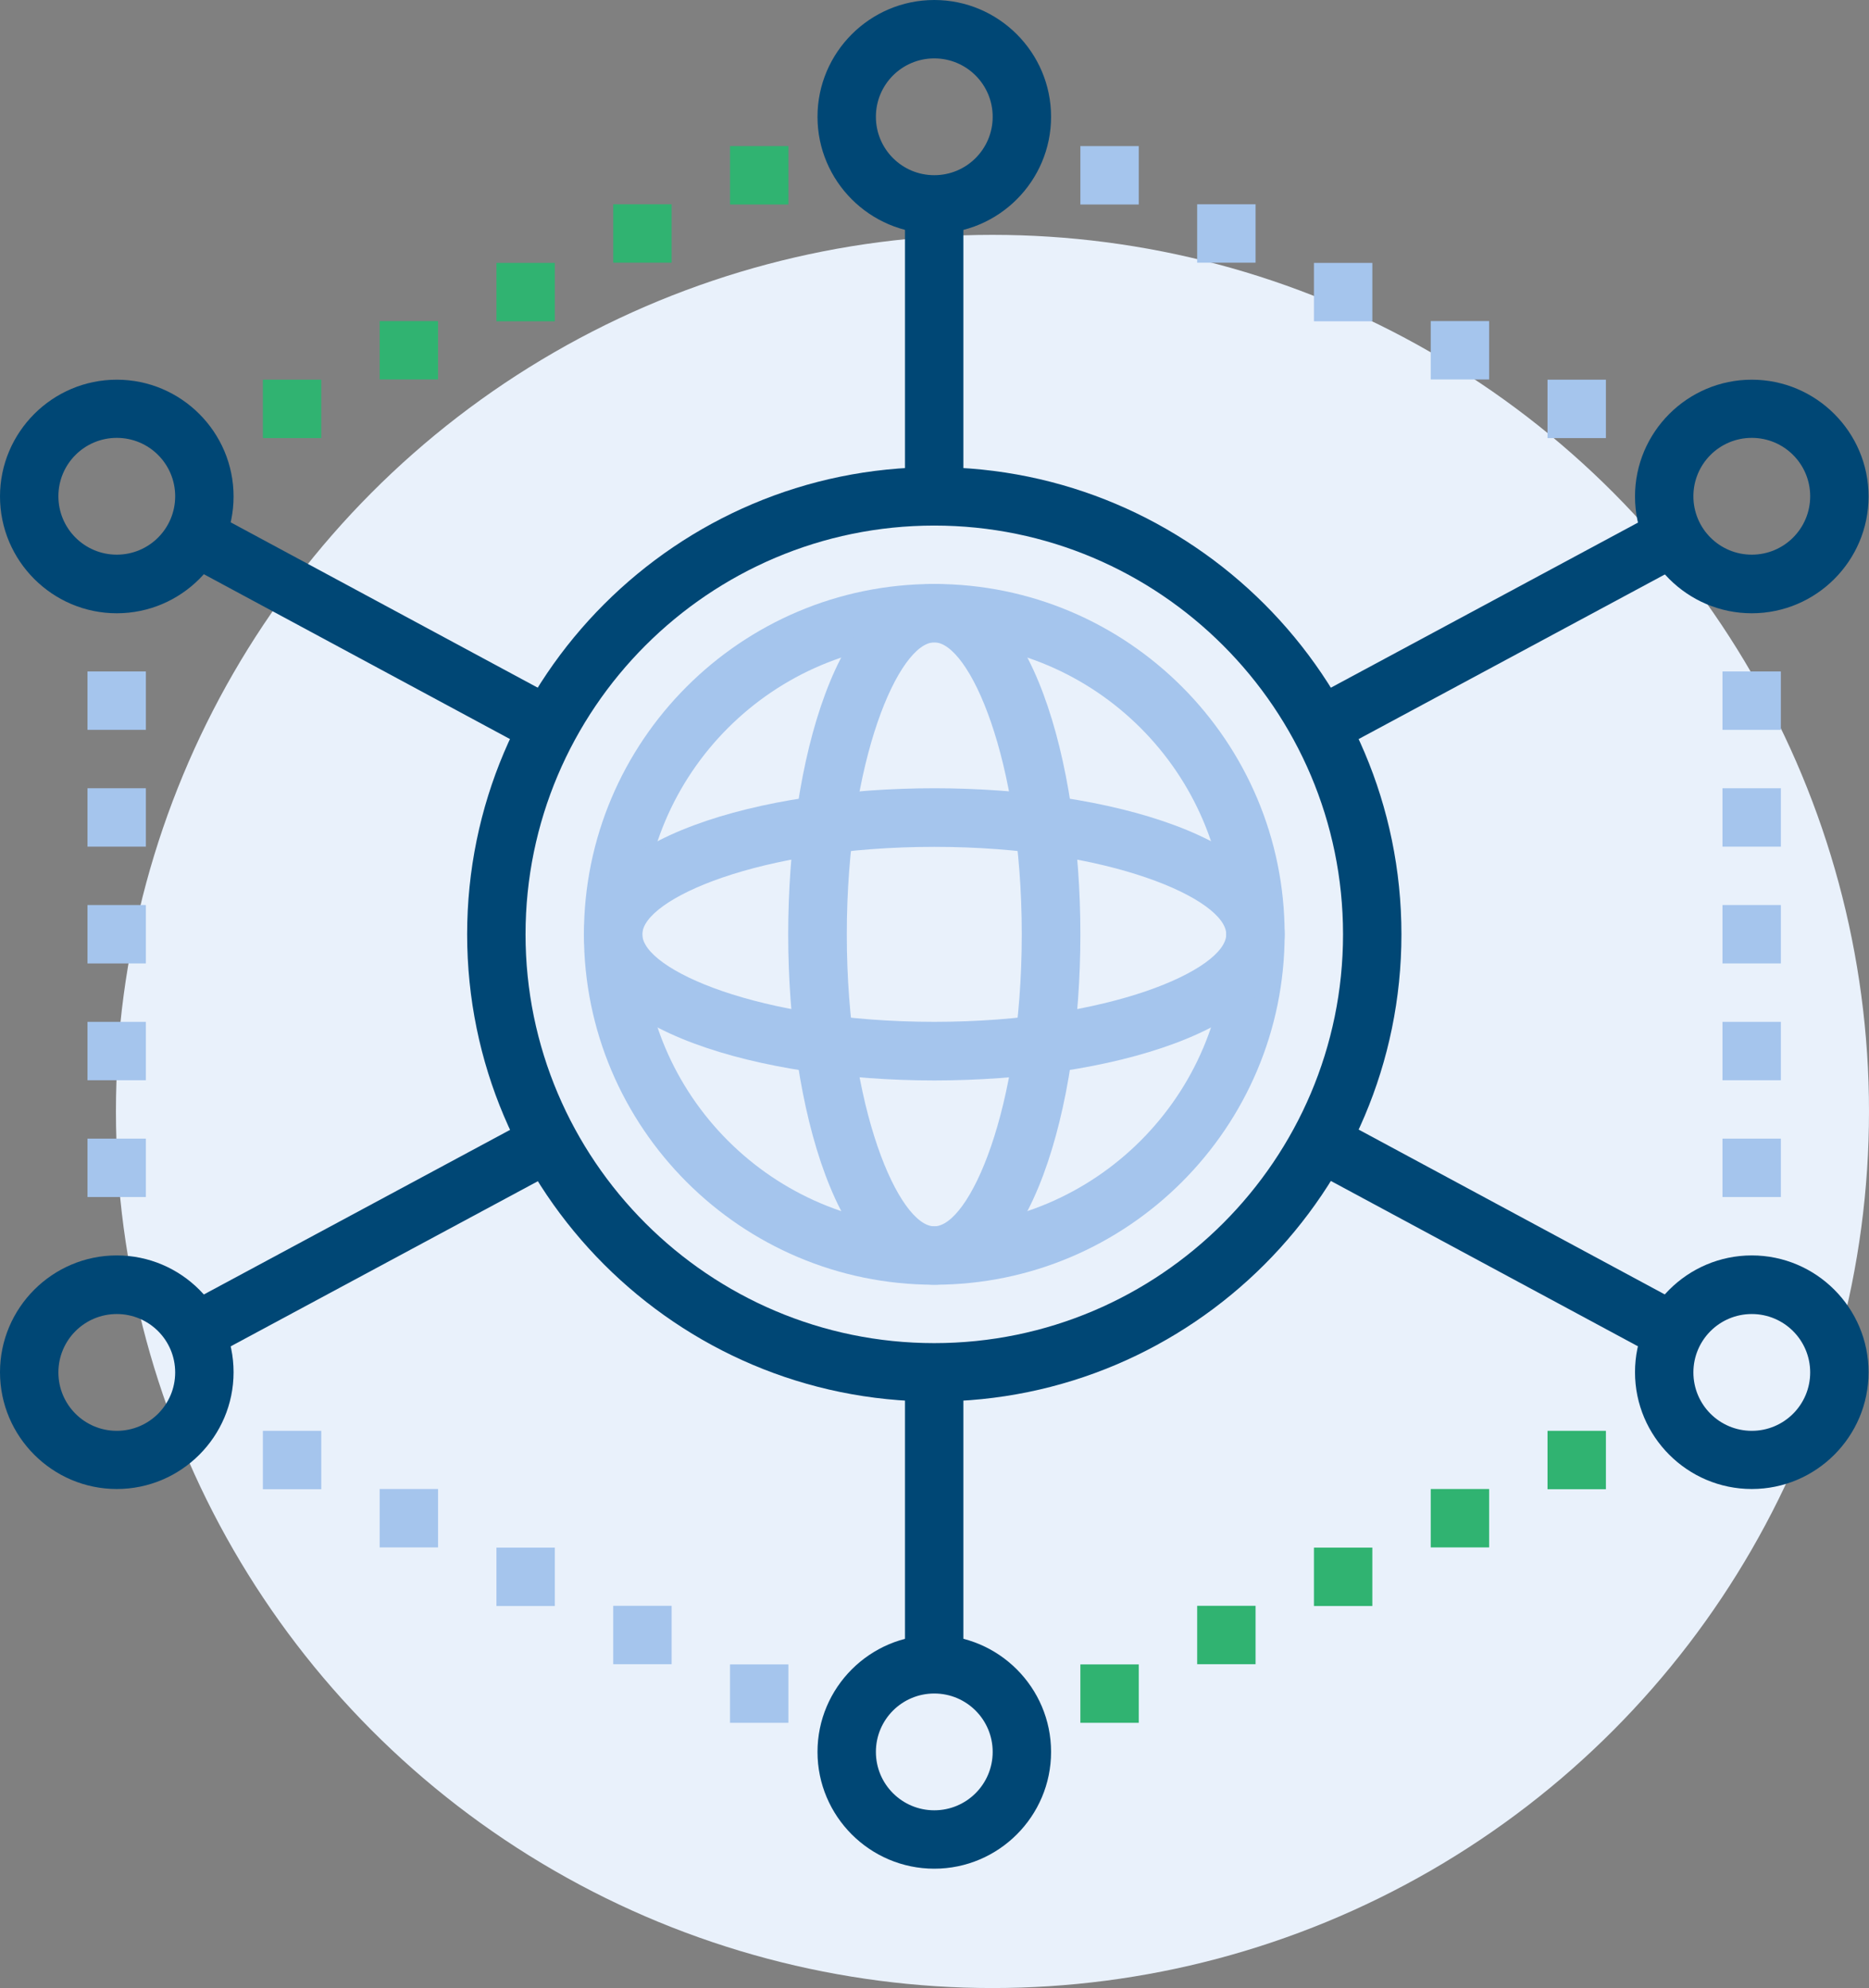 <?xml version="1.0" encoding="UTF-8"?><svg id="b" xmlns="http://www.w3.org/2000/svg" viewBox="0 0 88.02 93.62"><rect x="0" y="0" width="88.02" height="93.62" fill="#808080" stroke="none"/><g id="c"><circle cx="46.74" cy="52.34" r="41.28" style="fill:#e9f1fb;"/><path d="M44,11c-3.03,0-5.5-2.47-5.5-5.5s2.47-5.5,5.5-5.5,5.5,2.47,5.5,5.5-2.47,5.5-5.5,5.5ZM44,2.75c-1.52,0-2.75,1.23-2.75,2.75s1.23,2.75,2.75,2.75,2.75-1.23,2.75-2.75-1.23-2.75-2.75-2.75Z" style="fill:#004775;"/><path d="M44,88c-3.03,0-5.5-2.47-5.5-5.5s2.47-5.5,5.5-5.5,5.5,2.47,5.5,5.5-2.47,5.5-5.5,5.5ZM44,79.75c-1.52,0-2.75,1.23-2.75,2.75s1.23,2.75,2.75,2.75,2.75-1.23,2.75-2.75-1.23-2.75-2.75-2.75Z" style="fill:#004775;"/><path d="M5.5,28.88c-3.03,0-5.5-2.47-5.5-5.5s2.47-5.5,5.5-5.5,5.5,2.47,5.5,5.5-2.47,5.5-5.5,5.5ZM5.5,20.62c-1.52,0-2.75,1.23-2.75,2.75s1.23,2.75,2.75,2.75,2.75-1.23,2.75-2.75-1.23-2.75-2.75-2.75Z" style="fill:#004775;"/><path d="M5.5,70.12c-3.03,0-5.5-2.47-5.5-5.5s2.47-5.5,5.5-5.5,5.5,2.47,5.5,5.5-2.47,5.5-5.5,5.5ZM5.5,61.88c-1.52,0-2.75,1.23-2.75,2.75s1.23,2.75,2.75,2.75,2.75-1.23,2.75-2.75-1.23-2.75-2.75-2.75Z" style="fill:#004775;"/><path d="M82.5,28.88c-3.03,0-5.5-2.47-5.5-5.5s2.47-5.5,5.5-5.5,5.5,2.47,5.5,5.5-2.47,5.5-5.5,5.5ZM82.5,20.62c-1.52,0-2.75,1.23-2.75,2.75s1.23,2.75,2.75,2.75,2.75-1.23,2.75-2.75-1.23-2.75-2.75-2.75Z" style="fill:#004775;"/><path d="M82.5,70.12c-3.03,0-5.5-2.47-5.5-5.5s2.47-5.5,5.5-5.5,5.5,2.47,5.5,5.5-2.47,5.5-5.5,5.5ZM82.5,61.88c-1.52,0-2.75,1.23-2.75,2.75s1.23,2.75,2.75,2.75,2.75-1.23,2.75-2.75-1.23-2.75-2.75-2.75Z" style="fill:#004775;"/><path d="M44,60.5c-9.1,0-16.5-7.4-16.5-16.5s7.4-16.5,16.5-16.5,16.5,7.4,16.5,16.5-7.4,16.5-16.5,16.5ZM44,30.25c-7.58,0-13.75,6.17-13.75,13.75s6.17,13.75,13.75,13.75,13.75-6.17,13.75-13.75-6.17-13.75-13.75-13.75Z" style="fill:#a5c5ed;"/><path d="M44,66c-12.13,0-22-9.87-22-22s9.87-22,22-22,22,9.87,22,22-9.87,22-22,22ZM44,24.75c-10.61,0-19.25,8.64-19.25,19.25s8.64,19.25,19.25,19.25,19.25-8.64,19.25-19.25-8.64-19.25-19.25-19.25Z" style="fill:#004775;"/><rect x="7.04" y="57.06" width="20.3" height="2.75" transform="translate(-25.62 15.11) rotate(-28.26)" style="fill:#004775;"/><rect x="15.81" y="19.41" width="2.75" height="20.3" transform="translate(-16.99 30.68) rotate(-61.7)" style="fill:#004775;"/><rect x="42.62" y="9.62" width="2.75" height="13.75" style="fill:#004775;"/><rect x="60.66" y="28.19" width="20.3" height="2.75" transform="translate(-5.56 37.06) rotate(-28.26)" style="fill:#004775;"/><rect x="69.44" y="48.29" width="2.75" height="20.3" transform="translate(-14.21 93.08) rotate(-61.7)" style="fill:#004775;"/><rect x="42.62" y="64.62" width="2.75" height="13.75" style="fill:#004775;"/><rect x="72.88" y="17.88" width="2.75" height="2.75" style="fill:#a5c5ed;"/><rect x="67.38" y="15.12" width="2.75" height="2.75" style="fill:#a5c5ed;"/><rect x="61.88" y="12.38" width="2.75" height="2.75" style="fill:#a5c5ed;"/><rect x="56.38" y="9.62" width="2.75" height="2.75" style="fill:#a5c5ed;"/><rect x="50.88" y="6.88" width="2.75" height="2.75" style="fill:#a5c5ed;"/><rect x="12.38" y="17.88" width="2.75" height="2.75" style="fill:#30b371;"/><rect x="17.88" y="15.12" width="2.75" height="2.75" style="fill:#30b371;"/><rect x="23.38" y="12.38" width="2.75" height="2.75" style="fill:#30b371;"/><rect x="28.88" y="9.62" width="2.75" height="2.75" style="fill:#30b371;"/><rect x="34.38" y="6.88" width="2.75" height="2.75" style="fill:#30b371;"/><rect x="72.88" y="67.38" width="2.75" height="2.75" style="fill:#30b371;"/><rect x="67.38" y="70.12" width="2.75" height="2.75" style="fill:#30b371;"/><rect x="61.88" y="72.88" width="2.75" height="2.75" style="fill:#30b371;"/><rect x="56.38" y="75.62" width="2.75" height="2.75" style="fill:#30b371;"/><rect x="50.88" y="78.38" width="2.75" height="2.75" style="fill:#30b371;"/><rect x="12.38" y="67.38" width="2.75" height="2.75" style="fill:#a5c5ed;"/><rect x="17.88" y="70.12" width="2.75" height="2.75" style="fill:#a5c5ed;"/><rect x="23.38" y="72.88" width="2.75" height="2.75" style="fill:#a5c5ed;"/><rect x="28.88" y="75.62" width="2.75" height="2.75" style="fill:#a5c5ed;"/><rect x="34.38" y="78.38" width="2.75" height="2.75" style="fill:#a5c5ed;"/><rect x="4.12" y="31.62" width="2.75" height="2.75" style="fill:#a5c5ed;"/><rect x="4.12" y="37.12" width="2.75" height="2.75" style="fill:#a5c5ed;"/><rect x="4.12" y="42.62" width="2.75" height="2.75" style="fill:#a5c5ed;"/><rect x="4.12" y="48.12" width="2.75" height="2.75" style="fill:#a5c5ed;"/><rect x="4.12" y="53.62" width="2.75" height="2.75" style="fill:#a5c5ed;"/><rect x="81.12" y="31.62" width="2.75" height="2.75" style="fill:#a5c5ed;"/><rect x="81.12" y="37.12" width="2.75" height="2.75" style="fill:#a5c5ed;"/><rect x="81.12" y="42.62" width="2.75" height="2.75" style="fill:#a5c5ed;"/><rect x="81.12" y="48.12" width="2.75" height="2.75" style="fill:#a5c5ed;"/><rect x="81.12" y="53.62" width="2.75" height="2.75" style="fill:#a5c5ed;"/><path d="M44,60.5c-4.51,0-6.88-8.3-6.88-16.5s2.36-16.5,6.88-16.5,6.88,8.3,6.88,16.5-2.36,16.5-6.88,16.5ZM44,30.25c-1.64,0-4.12,5.48-4.12,13.75s2.48,13.75,4.12,13.75,4.12-5.48,4.12-13.75-2.48-13.75-4.12-13.75Z" style="fill:#a5c5ed;"/><path d="M44,50.88c-8.2,0-16.5-2.36-16.5-6.88s8.3-6.88,16.5-6.88,16.5,2.36,16.5,6.88-8.3,6.88-16.5,6.88ZM44,39.88c-8.27,0-13.75,2.48-13.75,4.12s5.48,4.12,13.75,4.12,13.75-2.48,13.75-4.12-5.48-4.12-13.75-4.12Z" style="fill:#a5c5ed;"/></g></svg>